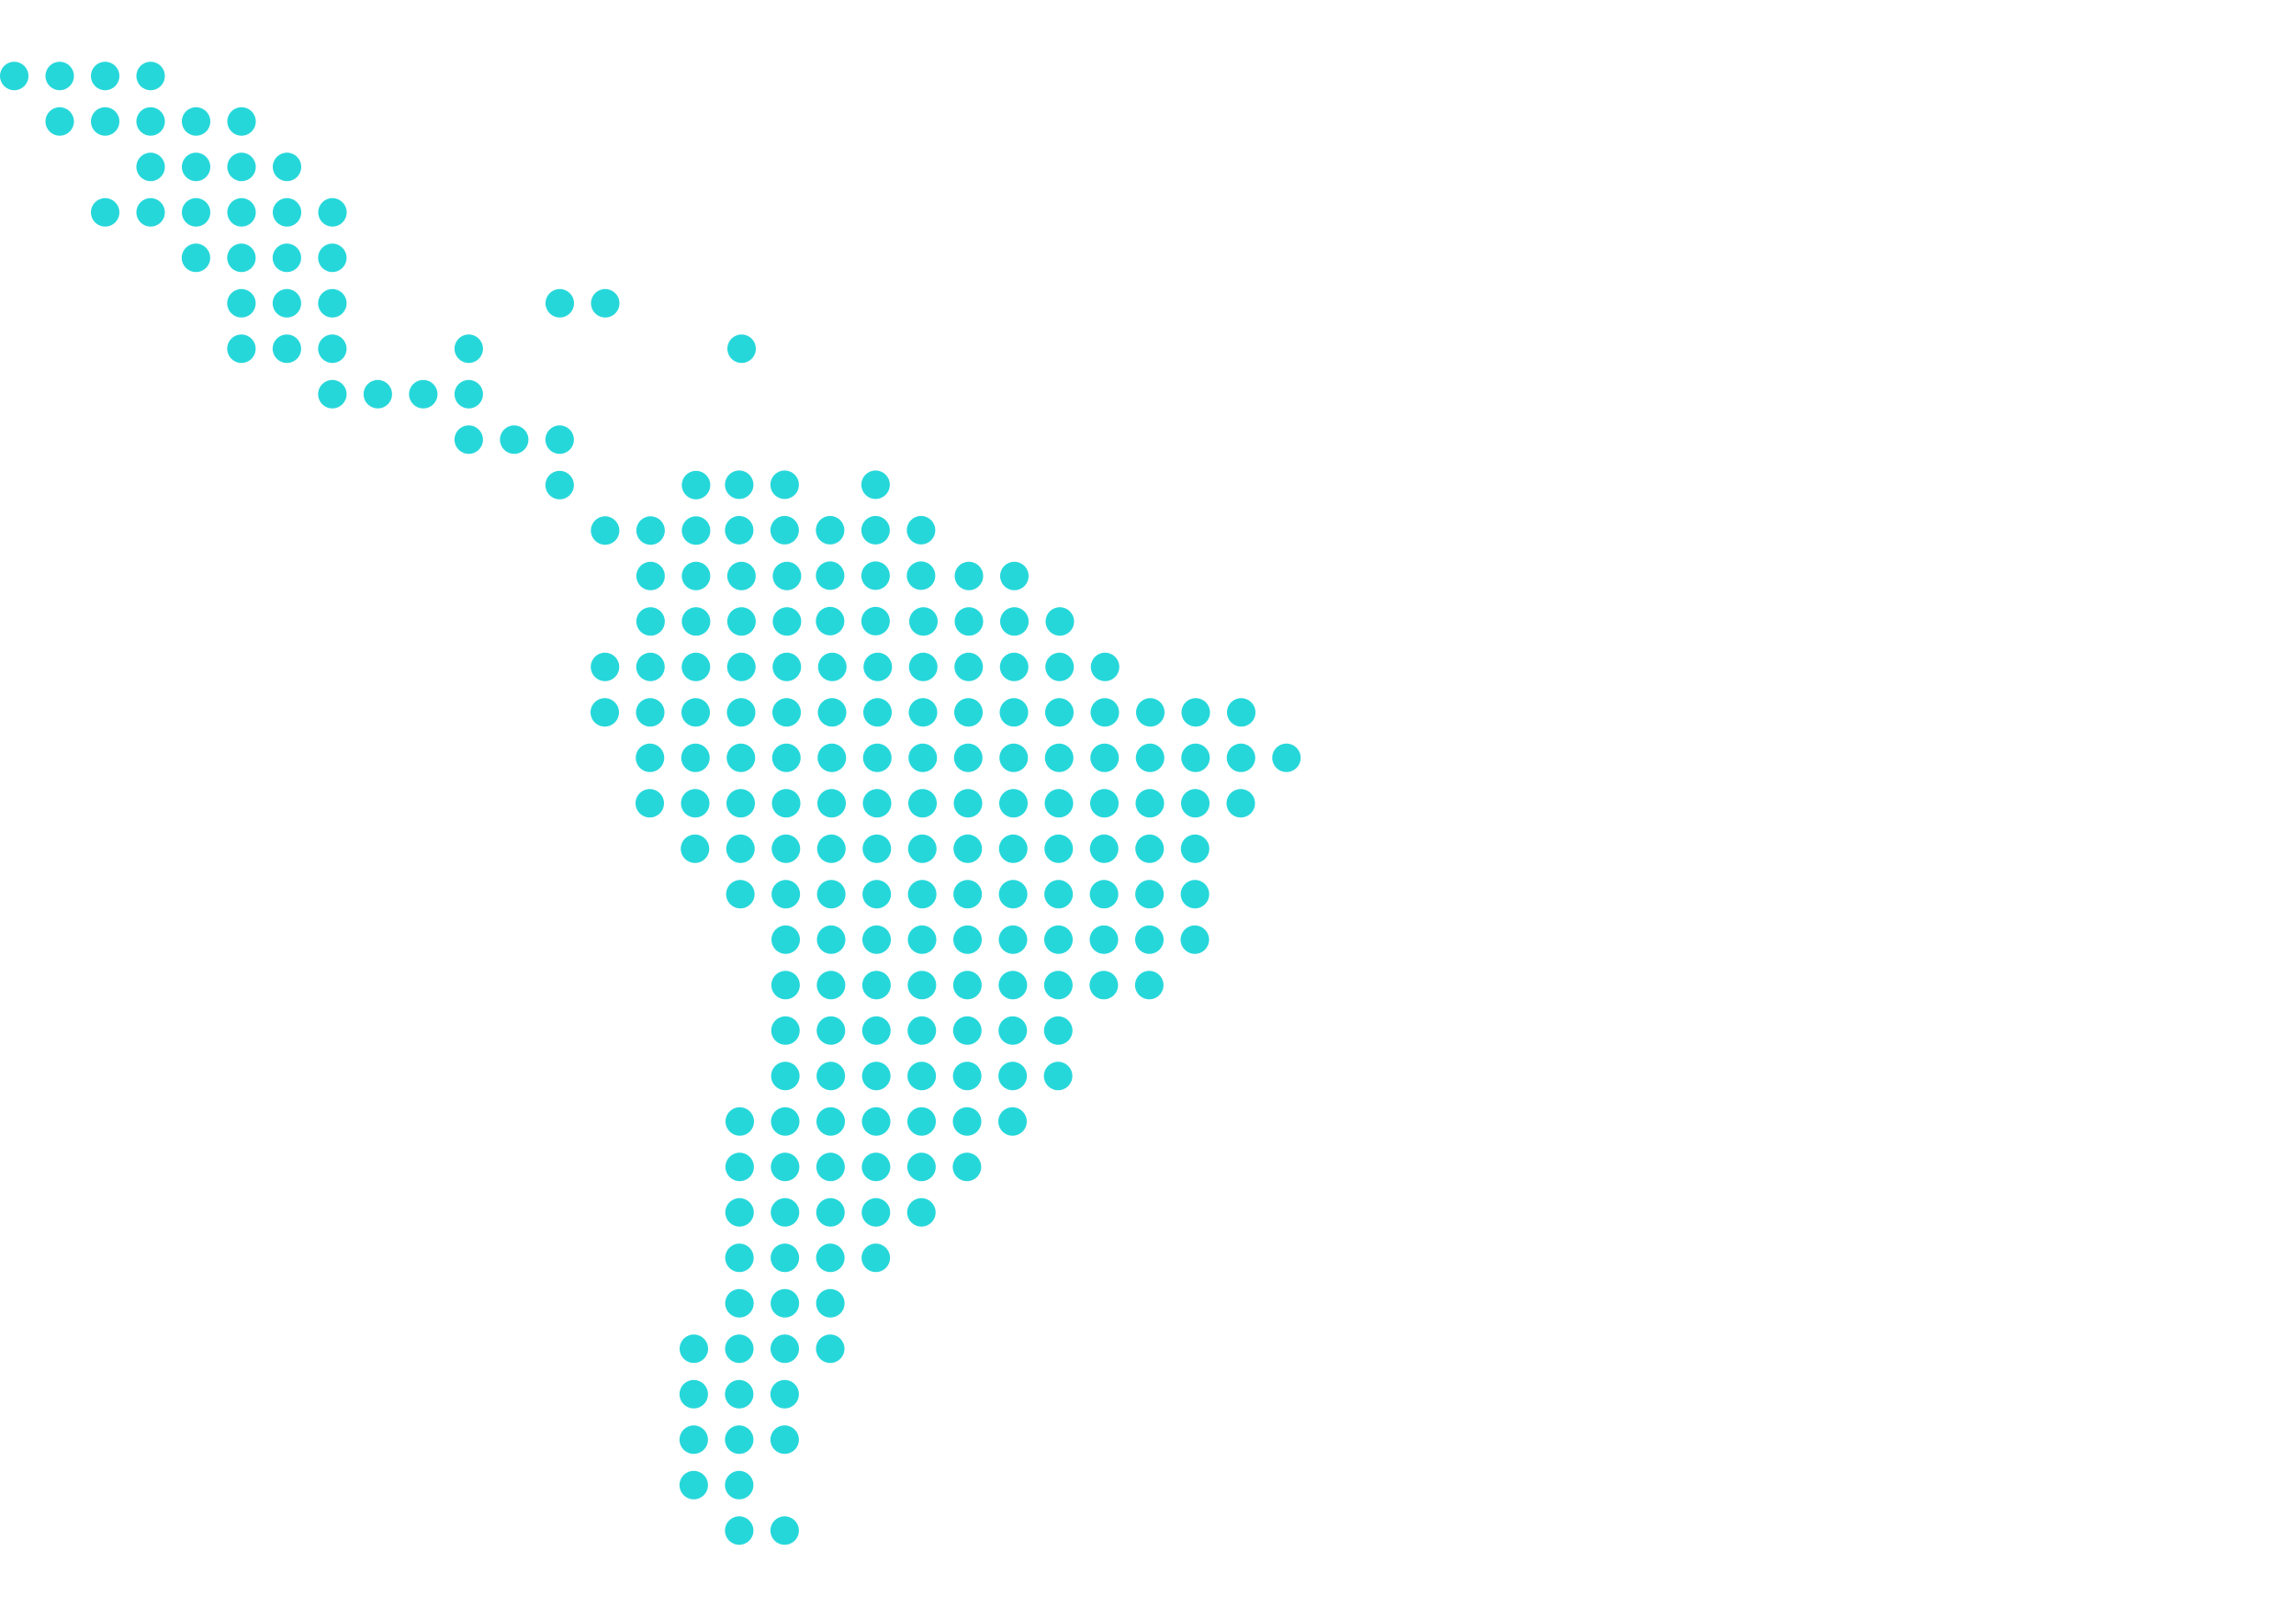 <?xml version="1.0" encoding="UTF-8"?> <svg xmlns="http://www.w3.org/2000/svg" width="200" height="140" viewBox="0 0 200 140" fill="none"><g clip-path="url(#clip0_3499_9650)"><path d="M1.24 5.38C1.92 5.38 2.48 5.93 2.48 6.62C2.48 7.31 1.93 7.86 1.24 7.86C0.55 7.86 0 7.31 0 6.62C0 5.93 0.55 5.38 1.24 5.38ZM5.2 5.38C5.88 5.38 6.44 5.93 6.44 6.62C6.44 7.31 5.89 7.86 5.2 7.86C4.51 7.86 3.96 7.31 3.96 6.62C3.96 5.93 4.51 5.38 5.2 5.38ZM9.16 5.38C9.84 5.38 10.4 5.93 10.4 6.62C10.4 7.31 9.85 7.86 9.16 7.86C8.47 7.86 7.92 7.31 7.92 6.62C7.92 5.93 8.47 5.38 9.16 5.38ZM13.12 5.38C13.8 5.38 14.36 5.93 14.36 6.62C14.36 7.31 13.81 7.86 13.12 7.86C12.43 7.86 11.88 7.31 11.88 6.62C11.88 5.93 12.43 5.38 13.12 5.38ZM5.2 9.34C5.88 9.34 6.44 9.89 6.44 10.58C6.44 11.27 5.89 11.82 5.2 11.82C4.51 11.82 3.96 11.27 3.96 10.58C3.96 9.89 4.51 9.34 5.2 9.34ZM9.16 9.34C9.84 9.34 10.4 9.89 10.4 10.58C10.4 11.27 9.85 11.82 9.16 11.82C8.47 11.82 7.92 11.27 7.92 10.58C7.92 9.89 8.47 9.34 9.16 9.34ZM13.12 9.34C13.8 9.34 14.36 9.89 14.36 10.58C14.36 11.27 13.81 11.82 13.12 11.82C12.43 11.82 11.88 11.27 11.88 10.58C11.88 9.89 12.43 9.34 13.12 9.34ZM17.08 9.34C17.76 9.34 18.32 9.89 18.32 10.58C18.32 11.27 17.77 11.82 17.08 11.82C16.39 11.82 15.84 11.27 15.84 10.58C15.84 9.89 16.39 9.34 17.08 9.34ZM21.04 9.34C21.72 9.34 22.28 9.89 22.28 10.58C22.28 11.27 21.73 11.82 21.04 11.82C20.35 11.82 19.8 11.27 19.8 10.58C19.8 9.89 20.35 9.34 21.04 9.34ZM13.12 13.3C13.8 13.3 14.36 13.85 14.36 14.54C14.36 15.23 13.81 15.78 13.12 15.78C12.43 15.78 11.88 15.23 11.88 14.54C11.88 13.85 12.43 13.3 13.12 13.3ZM17.08 13.3C17.76 13.3 18.32 13.85 18.32 14.54C18.32 15.23 17.77 15.78 17.08 15.78C16.39 15.78 15.84 15.23 15.84 14.54C15.84 13.85 16.39 13.3 17.08 13.3ZM21.04 13.3C21.72 13.3 22.28 13.85 22.28 14.54C22.28 15.23 21.73 15.78 21.04 15.78C20.35 15.78 19.8 15.23 19.8 14.54C19.8 13.85 20.35 13.3 21.04 13.3ZM25 13.3C25.68 13.3 26.24 13.85 26.24 14.54C26.24 15.23 25.69 15.78 25 15.78C24.31 15.78 23.76 15.23 23.76 14.54C23.76 13.85 24.31 13.3 25 13.3ZM9.16 17.26C9.84 17.26 10.4 17.81 10.4 18.5C10.4 19.19 9.85 19.74 9.16 19.74C8.47 19.74 7.92 19.19 7.92 18.5C7.92 17.81 8.47 17.26 9.16 17.26ZM13.12 17.26C13.8 17.26 14.36 17.81 14.36 18.5C14.36 19.19 13.81 19.74 13.12 19.74C12.43 19.74 11.88 19.19 11.88 18.5C11.88 17.81 12.43 17.26 13.12 17.26ZM17.08 17.26C17.76 17.26 18.32 17.81 18.32 18.5C18.32 19.19 17.77 19.74 17.08 19.74C16.39 19.74 15.84 19.19 15.84 18.5C15.84 17.81 16.39 17.26 17.08 17.26ZM21.04 17.26C21.72 17.26 22.28 17.81 22.28 18.5C22.28 19.19 21.73 19.74 21.04 19.74C20.35 19.74 19.8 19.19 19.8 18.5C19.8 17.81 20.35 17.26 21.04 17.26ZM25 17.26C25.68 17.26 26.24 17.81 26.24 18.5C26.24 19.19 25.69 19.74 25 19.74C24.31 19.74 23.76 19.19 23.76 18.5C23.76 17.81 24.31 17.26 25 17.26ZM28.96 17.26C29.64 17.26 30.2 17.81 30.2 18.5C30.2 19.19 29.65 19.74 28.96 19.74C28.27 19.74 27.72 19.19 27.72 18.5C27.72 17.81 28.27 17.26 28.96 17.26ZM17.07 21.22C17.75 21.22 18.31 21.77 18.31 22.46C18.31 23.15 17.76 23.7 17.07 23.7C16.38 23.7 15.83 23.15 15.83 22.46C15.83 21.77 16.38 21.22 17.07 21.22ZM21.03 21.22C21.71 21.22 22.27 21.77 22.27 22.46C22.27 23.15 21.72 23.7 21.03 23.7C20.34 23.7 19.79 23.15 19.79 22.46C19.79 21.77 20.34 21.22 21.03 21.22ZM24.99 21.22C25.67 21.22 26.23 21.77 26.23 22.46C26.23 23.15 25.68 23.7 24.99 23.7C24.3 23.7 23.75 23.15 23.75 22.46C23.75 21.77 24.3 21.22 24.99 21.22ZM28.95 21.22C29.63 21.22 30.19 21.77 30.19 22.46C30.19 23.15 29.64 23.7 28.95 23.7C28.26 23.7 27.71 23.15 27.71 22.46C27.71 21.77 28.26 21.22 28.95 21.22ZM21.03 25.18C21.71 25.18 22.27 25.73 22.27 26.42C22.27 27.11 21.72 27.66 21.03 27.66C20.34 27.66 19.79 27.11 19.79 26.42C19.79 25.73 20.34 25.18 21.03 25.18ZM24.99 25.18C25.67 25.18 26.23 25.73 26.23 26.42C26.23 27.11 25.68 27.66 24.99 27.66C24.3 27.66 23.75 27.11 23.75 26.42C23.75 25.73 24.3 25.18 24.99 25.18ZM28.95 25.18C29.63 25.18 30.19 25.73 30.19 26.42C30.19 27.11 29.64 27.66 28.95 27.66C28.26 27.66 27.71 27.11 27.71 26.42C27.71 25.73 28.26 25.18 28.95 25.18ZM48.76 25.18C49.44 25.18 50 25.73 50 26.42C50 27.11 49.45 27.66 48.76 27.66C48.07 27.66 47.52 27.11 47.52 26.42C47.52 25.73 48.07 25.18 48.76 25.18ZM52.72 25.18C53.4 25.18 53.96 25.73 53.96 26.42C53.96 27.11 53.41 27.66 52.72 27.66C52.03 27.66 51.48 27.11 51.48 26.42C51.48 25.73 52.03 25.18 52.72 25.18ZM21.03 29.14C21.71 29.14 22.27 29.69 22.27 30.38C22.27 31.07 21.72 31.62 21.03 31.62C20.34 31.62 19.79 31.07 19.79 30.38C19.79 29.69 20.34 29.14 21.03 29.14ZM24.99 29.14C25.67 29.14 26.23 29.69 26.23 30.38C26.23 31.07 25.68 31.62 24.99 31.62C24.3 31.62 23.75 31.07 23.75 30.38C23.75 29.69 24.3 29.14 24.99 29.14ZM28.95 29.14C29.63 29.14 30.19 29.69 30.19 30.38C30.19 31.07 29.64 31.62 28.95 31.62C28.26 31.62 27.71 31.07 27.71 30.38C27.71 29.69 28.26 29.14 28.95 29.14ZM40.83 29.14C41.51 29.14 42.07 29.69 42.07 30.38C42.07 31.07 41.52 31.62 40.83 31.62C40.14 31.62 39.59 31.07 39.59 30.38C39.59 29.69 40.14 29.14 40.83 29.14ZM64.6 29.14C65.28 29.14 65.84 29.69 65.84 30.38C65.84 31.07 65.29 31.62 64.6 31.62C63.91 31.62 63.36 31.07 63.36 30.38C63.36 29.69 63.91 29.14 64.6 29.14ZM28.95 33.1C29.63 33.1 30.19 33.65 30.19 34.34C30.19 35.03 29.64 35.58 28.95 35.58C28.26 35.58 27.71 35.03 27.71 34.34C27.71 33.65 28.26 33.1 28.95 33.1ZM32.91 33.1C33.59 33.1 34.15 33.65 34.15 34.34C34.15 35.03 33.6 35.58 32.91 35.58C32.22 35.58 31.67 35.03 31.67 34.34C31.67 33.65 32.22 33.1 32.91 33.1ZM36.87 33.1C37.55 33.1 38.11 33.65 38.11 34.34C38.11 35.03 37.56 35.58 36.87 35.58C36.18 35.58 35.63 35.03 35.63 34.34C35.63 33.65 36.18 33.1 36.87 33.1ZM40.83 33.1C41.51 33.1 42.07 33.65 42.07 34.34C42.07 35.03 41.52 35.58 40.83 35.58C40.14 35.58 39.59 35.03 39.59 34.34C39.59 33.65 40.14 33.1 40.83 33.1ZM40.83 37.06C41.51 37.06 42.07 37.61 42.07 38.3C42.07 38.99 41.52 39.54 40.83 39.54C40.14 39.54 39.59 38.99 39.59 38.3C39.59 37.61 40.14 37.06 40.83 37.06ZM44.79 37.06C45.47 37.06 46.03 37.61 46.03 38.3C46.03 38.99 45.48 39.54 44.79 39.54C44.1 39.54 43.55 38.99 43.55 38.3C43.55 37.61 44.1 37.06 44.79 37.06ZM48.75 37.06C49.43 37.06 49.99 37.61 49.99 38.3C49.99 38.99 49.44 39.54 48.75 39.54C48.06 39.54 47.51 38.99 47.51 38.3C47.51 37.61 48.06 37.06 48.75 37.06ZM48.75 41.02C49.43 41.02 49.99 41.57 49.99 42.26C49.99 42.95 49.44 43.5 48.75 43.5C48.06 43.5 47.51 42.95 47.51 42.26C47.51 41.57 48.06 41.02 48.75 41.02ZM60.63 41.02C61.31 41.02 61.87 41.57 61.87 42.26C61.87 42.95 61.32 43.5 60.63 43.5C59.94 43.5 59.39 42.95 59.39 42.26C59.39 41.57 59.94 41.02 60.63 41.02ZM52.71 44.98C53.39 44.98 53.95 45.53 53.95 46.22C53.95 46.91 53.4 47.46 52.71 47.46C52.02 47.46 51.47 46.91 51.47 46.22C51.47 45.53 52.02 44.98 52.71 44.98ZM56.67 44.98C57.35 44.98 57.91 45.53 57.91 46.22C57.91 46.91 57.36 47.46 56.67 47.46C55.98 47.46 55.43 46.91 55.43 46.22C55.43 45.53 55.98 44.98 56.67 44.98ZM60.63 44.98C61.31 44.98 61.87 45.53 61.87 46.22C61.87 46.91 61.32 47.46 60.63 47.46C59.94 47.46 59.39 46.91 59.39 46.22C59.39 45.53 59.94 44.98 60.63 44.98ZM56.67 48.94C57.35 48.94 57.91 49.49 57.91 50.18C57.91 50.87 57.36 51.42 56.67 51.42C55.98 51.42 55.43 50.87 55.43 50.18C55.43 49.49 55.98 48.94 56.67 48.94ZM60.63 48.94C61.31 48.94 61.87 49.49 61.87 50.18C61.87 50.87 61.32 51.42 60.63 51.42C59.94 51.42 59.39 50.87 59.39 50.18C59.39 49.49 59.94 48.94 60.63 48.94ZM64.59 48.94C65.27 48.94 65.83 49.49 65.83 50.18C65.83 50.87 65.28 51.42 64.59 51.42C63.9 51.42 63.35 50.87 63.35 50.18C63.35 49.49 63.9 48.94 64.59 48.94ZM68.55 48.94C69.23 48.94 69.79 49.49 69.79 50.18C69.79 50.87 69.24 51.42 68.55 51.42C67.86 51.42 67.31 50.87 67.31 50.18C67.31 49.49 67.86 48.94 68.55 48.94ZM84.4 48.94C85.08 48.94 85.64 49.49 85.64 50.18C85.64 50.87 85.09 51.42 84.4 51.42C83.71 51.42 83.16 50.87 83.16 50.18C83.16 49.49 83.71 48.94 84.4 48.94ZM88.36 48.94C89.04 48.94 89.6 49.49 89.6 50.18C89.6 50.87 89.05 51.42 88.36 51.42C87.67 51.42 87.12 50.87 87.12 50.18C87.12 49.49 87.67 48.94 88.36 48.94ZM56.67 52.9C57.35 52.9 57.91 53.45 57.91 54.14C57.91 54.83 57.36 55.38 56.67 55.38C55.98 55.38 55.43 54.83 55.43 54.14C55.43 53.45 55.98 52.9 56.67 52.9ZM60.63 52.9C61.31 52.9 61.87 53.45 61.87 54.14C61.87 54.83 61.32 55.38 60.63 55.38C59.94 55.38 59.39 54.83 59.39 54.14C59.39 53.45 59.94 52.9 60.63 52.9ZM64.59 52.9C65.27 52.9 65.83 53.45 65.83 54.14C65.83 54.83 65.28 55.38 64.59 55.38C63.9 55.38 63.35 54.83 63.35 54.14C63.35 53.45 63.9 52.9 64.59 52.9ZM68.55 52.9C69.23 52.9 69.79 53.45 69.79 54.14C69.79 54.83 69.24 55.38 68.55 55.38C67.86 55.38 67.31 54.83 67.31 54.14C67.31 53.45 67.86 52.9 68.55 52.9ZM80.44 52.9C81.12 52.9 81.68 53.45 81.68 54.14C81.68 54.83 81.13 55.38 80.44 55.38C79.75 55.38 79.2 54.83 79.2 54.14C79.2 53.45 79.75 52.9 80.44 52.9ZM84.4 52.9C85.08 52.9 85.64 53.45 85.64 54.14C85.64 54.83 85.09 55.38 84.4 55.38C83.71 55.38 83.16 54.83 83.16 54.14C83.16 53.45 83.71 52.9 84.4 52.9ZM88.36 52.9C89.04 52.9 89.6 53.45 89.6 54.14C89.6 54.83 89.05 55.38 88.36 55.38C87.67 55.38 87.12 54.83 87.12 54.14C87.12 53.45 87.67 52.9 88.36 52.9ZM92.32 52.9C93 52.9 93.56 53.45 93.56 54.14C93.56 54.83 93.01 55.38 92.32 55.38C91.63 55.38 91.08 54.83 91.08 54.14C91.08 53.45 91.63 52.9 92.32 52.9ZM52.7 56.86C53.38 56.86 53.94 57.41 53.94 58.1C53.94 58.79 53.39 59.34 52.7 59.34C52.01 59.34 51.46 58.79 51.46 58.1C51.46 57.41 52.01 56.86 52.7 56.86ZM56.66 56.86C57.34 56.86 57.9 57.41 57.9 58.1C57.9 58.79 57.35 59.34 56.66 59.34C55.97 59.34 55.42 58.79 55.42 58.1C55.42 57.41 55.97 56.86 56.66 56.86ZM60.62 56.86C61.3 56.86 61.86 57.41 61.86 58.1C61.86 58.79 61.31 59.34 60.62 59.34C59.93 59.34 59.38 58.79 59.38 58.1C59.38 57.41 59.93 56.86 60.62 56.86ZM64.58 56.86C65.26 56.86 65.82 57.41 65.82 58.1C65.82 58.79 65.27 59.34 64.58 59.34C63.89 59.34 63.34 58.79 63.34 58.1C63.34 57.41 63.89 56.86 64.58 56.86ZM68.54 56.86C69.22 56.86 69.78 57.41 69.78 58.1C69.78 58.79 69.23 59.34 68.54 59.34C67.85 59.34 67.3 58.79 67.3 58.1C67.3 57.41 67.85 56.86 68.54 56.86ZM72.5 56.86C73.18 56.86 73.74 57.41 73.74 58.1C73.74 58.79 73.19 59.34 72.5 59.34C71.81 59.34 71.26 58.79 71.26 58.1C71.26 57.41 71.81 56.86 72.5 56.86ZM76.46 56.86C77.14 56.86 77.7 57.41 77.7 58.1C77.7 58.79 77.15 59.34 76.46 59.34C75.77 59.34 75.22 58.79 75.22 58.1C75.22 57.41 75.77 56.86 76.46 56.86ZM80.42 56.86C81.1 56.86 81.66 57.41 81.66 58.1C81.66 58.79 81.11 59.34 80.42 59.34C79.73 59.34 79.18 58.79 79.18 58.1C79.18 57.41 79.73 56.86 80.42 56.86ZM84.38 56.86C85.06 56.86 85.62 57.41 85.62 58.1C85.62 58.79 85.07 59.34 84.38 59.34C83.69 59.34 83.14 58.79 83.14 58.1C83.14 57.41 83.69 56.86 84.38 56.86ZM88.34 56.86C89.02 56.86 89.58 57.41 89.58 58.1C89.58 58.79 89.03 59.34 88.34 59.34C87.65 59.34 87.1 58.79 87.1 58.1C87.1 57.41 87.65 56.86 88.34 56.86ZM92.3 56.86C92.98 56.86 93.54 57.41 93.54 58.1C93.54 58.79 92.99 59.34 92.3 59.34C91.61 59.34 91.06 58.79 91.06 58.1C91.06 57.41 91.61 56.86 92.3 56.86ZM96.26 56.86C96.94 56.86 97.5 57.41 97.5 58.1C97.5 58.79 96.95 59.34 96.26 59.34C95.57 59.34 95.02 58.79 95.02 58.1C95.02 57.41 95.57 56.86 96.26 56.86ZM52.68 60.82C53.36 60.82 53.92 61.37 53.92 62.06C53.92 62.75 53.37 63.3 52.68 63.3C51.99 63.3 51.44 62.75 51.44 62.06C51.44 61.37 51.99 60.82 52.68 60.82ZM56.64 60.82C57.32 60.82 57.88 61.37 57.88 62.06C57.88 62.75 57.33 63.3 56.64 63.3C55.95 63.3 55.4 62.75 55.4 62.06C55.4 61.37 55.95 60.82 56.64 60.82ZM60.6 60.82C61.28 60.82 61.84 61.37 61.84 62.06C61.84 62.75 61.29 63.3 60.6 63.3C59.91 63.3 59.36 62.75 59.36 62.06C59.36 61.37 59.91 60.82 60.6 60.82ZM64.56 60.82C65.24 60.82 65.8 61.37 65.8 62.06C65.8 62.75 65.25 63.3 64.56 63.3C63.87 63.3 63.32 62.75 63.32 62.06C63.32 61.37 63.87 60.82 64.56 60.82ZM68.52 60.82C69.2 60.82 69.76 61.37 69.76 62.06C69.76 62.75 69.21 63.3 68.52 63.3C67.83 63.3 67.28 62.75 67.28 62.06C67.28 61.37 67.83 60.82 68.52 60.82ZM72.48 60.82C73.16 60.82 73.72 61.37 73.72 62.06C73.72 62.75 73.17 63.3 72.48 63.3C71.79 63.3 71.24 62.75 71.24 62.06C71.24 61.37 71.79 60.82 72.48 60.82ZM76.44 60.82C77.12 60.82 77.68 61.37 77.68 62.06C77.68 62.75 77.13 63.3 76.44 63.3C75.75 63.3 75.2 62.75 75.2 62.06C75.2 61.37 75.75 60.82 76.44 60.82ZM80.4 60.82C81.08 60.82 81.64 61.37 81.64 62.06C81.64 62.75 81.09 63.3 80.4 63.3C79.71 63.3 79.16 62.75 79.16 62.06C79.16 61.37 79.71 60.82 80.4 60.82ZM84.36 60.82C85.04 60.82 85.6 61.37 85.6 62.06C85.6 62.75 85.05 63.3 84.36 63.3C83.67 63.3 83.12 62.75 83.12 62.06C83.12 61.37 83.67 60.82 84.36 60.82ZM88.32 60.82C89 60.82 89.56 61.37 89.56 62.06C89.56 62.75 89.01 63.3 88.32 63.3C87.63 63.3 87.08 62.75 87.08 62.06C87.08 61.37 87.63 60.82 88.32 60.82ZM92.28 60.82C92.96 60.82 93.52 61.37 93.52 62.06C93.52 62.75 92.97 63.3 92.28 63.3C91.59 63.3 91.04 62.75 91.04 62.06C91.04 61.37 91.59 60.82 92.28 60.82ZM96.24 60.82C96.92 60.82 97.48 61.37 97.48 62.06C97.48 62.75 96.93 63.3 96.24 63.3C95.55 63.3 95 62.75 95 62.06C95 61.37 95.55 60.82 96.24 60.82ZM100.2 60.82C100.88 60.82 101.44 61.37 101.44 62.06C101.44 62.75 100.89 63.3 100.2 63.3C99.51 63.3 98.96 62.75 98.96 62.06C98.96 61.37 99.51 60.82 100.2 60.82ZM104.16 60.82C104.84 60.82 105.4 61.37 105.4 62.06C105.4 62.75 104.85 63.3 104.16 63.3C103.47 63.3 102.92 62.75 102.92 62.06C102.92 61.37 103.47 60.82 104.16 60.82ZM108.12 60.82C108.8 60.82 109.36 61.37 109.36 62.06C109.36 62.75 108.81 63.3 108.12 63.3C107.43 63.3 106.88 62.75 106.88 62.06C106.88 61.37 107.43 60.82 108.12 60.82ZM56.62 64.78C57.3 64.78 57.86 65.33 57.86 66.02C57.86 66.71 57.31 67.26 56.62 67.26C55.93 67.26 55.38 66.71 55.38 66.02C55.38 65.33 55.93 64.78 56.62 64.78ZM60.58 64.78C61.26 64.78 61.82 65.33 61.82 66.02C61.82 66.71 61.27 67.26 60.58 67.26C59.89 67.26 59.34 66.71 59.34 66.02C59.34 65.33 59.89 64.78 60.58 64.78ZM64.54 64.78C65.22 64.78 65.78 65.33 65.78 66.02C65.78 66.71 65.23 67.26 64.54 67.26C63.85 67.26 63.3 66.71 63.3 66.02C63.3 65.33 63.85 64.78 64.54 64.78ZM68.5 64.78C69.18 64.78 69.74 65.33 69.74 66.02C69.74 66.71 69.19 67.26 68.5 67.26C67.81 67.26 67.26 66.71 67.26 66.02C67.26 65.33 67.81 64.78 68.5 64.78ZM72.46 64.78C73.14 64.78 73.7 65.33 73.7 66.02C73.7 66.71 73.15 67.26 72.46 67.26C71.77 67.26 71.22 66.71 71.22 66.02C71.22 65.33 71.77 64.78 72.46 64.78ZM76.42 64.78C77.1 64.78 77.66 65.33 77.66 66.02C77.66 66.71 77.11 67.26 76.42 67.26C75.73 67.26 75.18 66.71 75.18 66.02C75.18 65.33 75.73 64.78 76.42 64.78ZM80.38 64.78C81.06 64.78 81.62 65.33 81.62 66.02C81.62 66.71 81.07 67.26 80.38 67.26C79.69 67.26 79.14 66.71 79.14 66.02C79.14 65.33 79.69 64.78 80.38 64.78ZM84.34 64.78C85.02 64.78 85.58 65.33 85.58 66.02C85.58 66.71 85.03 67.26 84.34 67.26C83.65 67.26 83.1 66.71 83.1 66.02C83.1 65.33 83.65 64.78 84.34 64.78ZM88.3 64.78C88.98 64.78 89.54 65.33 89.54 66.02C89.54 66.71 88.99 67.26 88.3 67.26C87.61 67.26 87.06 66.71 87.06 66.02C87.06 65.33 87.61 64.78 88.3 64.78ZM92.26 64.78C92.94 64.78 93.5 65.33 93.5 66.02C93.5 66.71 92.95 67.26 92.26 67.26C91.57 67.26 91.02 66.71 91.02 66.02C91.02 65.33 91.57 64.78 92.26 64.78ZM96.22 64.78C96.9 64.78 97.46 65.33 97.46 66.02C97.46 66.71 96.91 67.26 96.22 67.26C95.53 67.26 94.98 66.71 94.98 66.02C94.98 65.33 95.53 64.78 96.22 64.78ZM100.18 64.78C100.86 64.78 101.42 65.33 101.42 66.02C101.42 66.71 100.87 67.26 100.18 67.26C99.49 67.26 98.94 66.71 98.94 66.02C98.94 65.33 99.49 64.78 100.18 64.78ZM104.14 64.78C104.82 64.78 105.38 65.33 105.38 66.02C105.38 66.71 104.83 67.26 104.14 67.26C103.45 67.26 102.9 66.71 102.9 66.02C102.9 65.33 103.45 64.78 104.14 64.78ZM108.1 64.78C108.78 64.78 109.34 65.33 109.34 66.02C109.34 66.71 108.79 67.26 108.1 67.26C107.41 67.26 106.86 66.71 106.86 66.02C106.86 65.33 107.41 64.78 108.1 64.78ZM112.06 64.78C112.74 64.78 113.3 65.33 113.3 66.02C113.3 66.71 112.75 67.26 112.06 67.26C111.37 67.26 110.82 66.71 110.82 66.02C110.82 65.33 111.37 64.78 112.06 64.78ZM56.6 68.74C57.28 68.74 57.84 69.29 57.84 69.98C57.84 70.67 57.29 71.22 56.6 71.22C55.91 71.22 55.36 70.67 55.36 69.98C55.36 69.29 55.91 68.74 56.6 68.74ZM60.56 68.74C61.24 68.74 61.8 69.29 61.8 69.98C61.8 70.67 61.25 71.22 60.56 71.22C59.87 71.22 59.32 70.67 59.32 69.98C59.32 69.29 59.87 68.74 60.56 68.74ZM64.52 68.74C65.2 68.74 65.76 69.29 65.76 69.98C65.76 70.67 65.21 71.22 64.52 71.22C63.83 71.22 63.28 70.67 63.28 69.98C63.28 69.29 63.83 68.74 64.52 68.74ZM68.48 68.74C69.16 68.74 69.72 69.29 69.72 69.98C69.72 70.67 69.17 71.22 68.48 71.22C67.79 71.22 67.24 70.67 67.24 69.98C67.24 69.29 67.79 68.74 68.48 68.74ZM72.44 68.74C73.12 68.74 73.68 69.29 73.68 69.98C73.68 70.67 73.13 71.22 72.44 71.22C71.75 71.22 71.2 70.67 71.2 69.98C71.2 69.29 71.75 68.74 72.44 68.74ZM76.4 68.74C77.08 68.74 77.64 69.29 77.64 69.98C77.64 70.67 77.09 71.22 76.4 71.22C75.71 71.22 75.16 70.67 75.16 69.98C75.16 69.29 75.71 68.74 76.4 68.74ZM80.36 68.74C81.04 68.74 81.6 69.29 81.6 69.98C81.6 70.67 81.05 71.22 80.36 71.22C79.67 71.22 79.12 70.67 79.12 69.98C79.12 69.29 79.67 68.74 80.36 68.74ZM84.32 68.74C85 68.74 85.56 69.29 85.56 69.98C85.56 70.67 85.01 71.22 84.32 71.22C83.63 71.22 83.08 70.67 83.08 69.98C83.08 69.29 83.63 68.74 84.32 68.74ZM88.28 68.74C88.96 68.74 89.52 69.29 89.52 69.98C89.52 70.67 88.97 71.22 88.28 71.22C87.59 71.22 87.04 70.67 87.04 69.98C87.04 69.29 87.59 68.74 88.28 68.74ZM92.24 68.74C92.92 68.74 93.48 69.29 93.48 69.98C93.48 70.67 92.93 71.22 92.24 71.22C91.55 71.22 91 70.67 91 69.98C91 69.29 91.55 68.74 92.24 68.74ZM96.2 68.74C96.88 68.74 97.44 69.29 97.44 69.98C97.44 70.67 96.89 71.22 96.2 71.22C95.51 71.22 94.96 70.67 94.96 69.98C94.96 69.29 95.51 68.74 96.2 68.74ZM100.16 68.74C100.84 68.74 101.4 69.29 101.4 69.98C101.4 70.67 100.85 71.22 100.16 71.22C99.47 71.22 98.92 70.67 98.92 69.98C98.92 69.29 99.47 68.74 100.16 68.74ZM104.12 68.74C104.8 68.74 105.36 69.29 105.36 69.98C105.36 70.67 104.81 71.22 104.12 71.22C103.43 71.22 102.88 70.67 102.88 69.98C102.88 69.29 103.43 68.74 104.12 68.74ZM108.08 68.74C108.76 68.74 109.32 69.29 109.32 69.98C109.32 70.67 108.77 71.22 108.08 71.22C107.39 71.22 106.84 70.67 106.84 69.98C106.84 69.29 107.39 68.74 108.08 68.74ZM60.54 72.7C61.22 72.7 61.78 73.25 61.78 73.94C61.78 74.63 61.23 75.18 60.54 75.18C59.85 75.18 59.3 74.63 59.3 73.94C59.3 73.25 59.85 72.7 60.54 72.7ZM64.5 72.7C65.18 72.7 65.74 73.25 65.74 73.94C65.74 74.63 65.19 75.18 64.5 75.18C63.81 75.18 63.26 74.63 63.26 73.94C63.26 73.25 63.81 72.7 64.5 72.7ZM68.46 72.7C69.14 72.7 69.7 73.25 69.7 73.94C69.7 74.63 69.15 75.18 68.46 75.18C67.77 75.18 67.22 74.63 67.22 73.94C67.22 73.25 67.77 72.7 68.46 72.7ZM72.42 72.7C73.1 72.7 73.66 73.25 73.66 73.94C73.66 74.63 73.11 75.18 72.42 75.18C71.73 75.18 71.18 74.63 71.18 73.94C71.18 73.25 71.73 72.7 72.42 72.7ZM76.38 72.7C77.06 72.7 77.62 73.25 77.62 73.94C77.62 74.63 77.07 75.18 76.38 75.18C75.69 75.18 75.14 74.63 75.14 73.94C75.14 73.25 75.69 72.7 76.38 72.7ZM80.34 72.7C81.02 72.7 81.58 73.25 81.58 73.94C81.58 74.63 81.03 75.18 80.34 75.18C79.65 75.18 79.1 74.63 79.1 73.94C79.1 73.25 79.65 72.7 80.34 72.7ZM84.3 72.7C84.98 72.7 85.54 73.25 85.54 73.94C85.54 74.63 84.99 75.18 84.3 75.18C83.61 75.18 83.06 74.63 83.06 73.94C83.06 73.25 83.61 72.7 84.3 72.7ZM88.26 72.7C88.94 72.7 89.5 73.25 89.5 73.94C89.5 74.63 88.95 75.18 88.26 75.18C87.57 75.18 87.02 74.63 87.02 73.94C87.02 73.25 87.57 72.7 88.26 72.7ZM92.22 72.7C92.9 72.7 93.46 73.25 93.46 73.94C93.46 74.63 92.91 75.18 92.22 75.18C91.53 75.18 90.98 74.63 90.98 73.94C90.98 73.25 91.53 72.7 92.22 72.7ZM96.18 72.7C96.86 72.7 97.42 73.25 97.42 73.94C97.42 74.63 96.87 75.18 96.18 75.18C95.49 75.18 94.94 74.63 94.94 73.94C94.94 73.25 95.49 72.7 96.18 72.7ZM100.14 72.7C100.82 72.7 101.38 73.25 101.38 73.94C101.38 74.63 100.83 75.18 100.14 75.18C99.45 75.18 98.9 74.63 98.9 73.94C98.9 73.25 99.45 72.7 100.14 72.7ZM104.1 72.7C104.78 72.7 105.34 73.25 105.34 73.94C105.34 74.63 104.79 75.18 104.1 75.18C103.41 75.18 102.86 74.63 102.86 73.94C102.86 73.25 103.41 72.7 104.1 72.7ZM64.49 76.66C65.17 76.66 65.73 77.21 65.73 77.9C65.73 78.59 65.18 79.14 64.49 79.14C63.8 79.14 63.25 78.59 63.25 77.9C63.25 77.21 63.8 76.66 64.49 76.66ZM68.45 76.66C69.13 76.66 69.69 77.21 69.69 77.9C69.69 78.59 69.14 79.14 68.45 79.14C67.76 79.14 67.21 78.59 67.21 77.9C67.21 77.21 67.76 76.66 68.45 76.66ZM72.41 76.66C73.09 76.66 73.65 77.21 73.65 77.9C73.65 78.59 73.1 79.14 72.41 79.14C71.72 79.14 71.17 78.59 71.17 77.9C71.17 77.21 71.72 76.66 72.41 76.66ZM76.37 76.66C77.05 76.66 77.61 77.21 77.61 77.9C77.61 78.59 77.06 79.14 76.37 79.14C75.68 79.14 75.13 78.59 75.13 77.9C75.13 77.21 75.68 76.66 76.37 76.66ZM80.33 76.66C81.01 76.66 81.57 77.21 81.57 77.9C81.57 78.59 81.02 79.14 80.33 79.14C79.64 79.14 79.09 78.59 79.09 77.9C79.09 77.21 79.64 76.66 80.33 76.66ZM84.29 76.66C84.97 76.66 85.53 77.21 85.53 77.9C85.53 78.59 84.98 79.14 84.29 79.14C83.6 79.14 83.05 78.59 83.05 77.9C83.05 77.21 83.6 76.66 84.29 76.66ZM88.25 76.66C88.93 76.66 89.49 77.21 89.49 77.9C89.49 78.59 88.94 79.14 88.25 79.14C87.56 79.14 87.01 78.59 87.01 77.9C87.01 77.21 87.56 76.66 88.25 76.66ZM92.21 76.66C92.89 76.66 93.45 77.21 93.45 77.9C93.45 78.59 92.9 79.14 92.21 79.14C91.52 79.14 90.97 78.59 90.97 77.9C90.97 77.21 91.52 76.66 92.21 76.66ZM96.17 76.66C96.85 76.66 97.41 77.21 97.41 77.9C97.41 78.59 96.86 79.14 96.17 79.14C95.48 79.14 94.93 78.59 94.93 77.9C94.93 77.21 95.48 76.66 96.17 76.66ZM100.13 76.66C100.81 76.66 101.37 77.21 101.37 77.9C101.37 78.59 100.82 79.14 100.13 79.14C99.44 79.14 98.89 78.59 98.89 77.9C98.89 77.21 99.44 76.66 100.13 76.66ZM104.09 76.66C104.77 76.66 105.33 77.21 105.33 77.9C105.33 78.59 104.78 79.14 104.09 79.14C103.4 79.14 102.85 78.59 102.85 77.9C102.85 77.21 103.4 76.66 104.09 76.66ZM68.44 80.62C69.12 80.62 69.68 81.17 69.68 81.86C69.68 82.55 69.13 83.1 68.44 83.1C67.75 83.1 67.2 82.55 67.2 81.86C67.2 81.17 67.75 80.62 68.44 80.62ZM72.4 80.62C73.08 80.62 73.64 81.17 73.64 81.86C73.64 82.55 73.09 83.1 72.4 83.1C71.71 83.1 71.16 82.55 71.16 81.86C71.16 81.17 71.71 80.62 72.4 80.62ZM76.36 80.62C77.04 80.62 77.6 81.17 77.6 81.86C77.6 82.55 77.05 83.1 76.36 83.1C75.67 83.1 75.12 82.55 75.12 81.86C75.12 81.17 75.67 80.62 76.36 80.62ZM80.32 80.62C81 80.62 81.56 81.17 81.56 81.86C81.56 82.55 81.01 83.1 80.32 83.1C79.63 83.1 79.08 82.55 79.08 81.86C79.08 81.17 79.63 80.62 80.32 80.62ZM84.28 80.62C84.96 80.62 85.52 81.17 85.52 81.86C85.52 82.55 84.97 83.1 84.28 83.1C83.59 83.1 83.04 82.55 83.04 81.86C83.04 81.17 83.59 80.62 84.28 80.62ZM88.24 80.62C88.92 80.62 89.48 81.17 89.48 81.86C89.48 82.55 88.93 83.1 88.24 83.1C87.55 83.1 87 82.55 87 81.86C87 81.17 87.55 80.62 88.24 80.62ZM92.2 80.62C92.88 80.62 93.44 81.17 93.44 81.86C93.44 82.55 92.89 83.1 92.2 83.1C91.51 83.1 90.96 82.55 90.96 81.86C90.96 81.17 91.51 80.62 92.2 80.62ZM96.16 80.62C96.84 80.62 97.4 81.17 97.4 81.86C97.4 82.55 96.85 83.1 96.16 83.1C95.47 83.1 94.92 82.55 94.92 81.86C94.92 81.17 95.47 80.62 96.16 80.62ZM100.12 80.62C100.8 80.62 101.36 81.17 101.36 81.86C101.36 82.55 100.81 83.1 100.12 83.1C99.43 83.1 98.88 82.55 98.88 81.86C98.88 81.17 99.43 80.62 100.12 80.62ZM104.08 80.62C104.76 80.62 105.32 81.17 105.32 81.86C105.32 82.55 104.77 83.1 104.08 83.1C103.39 83.1 102.84 82.55 102.84 81.86C102.84 81.17 103.39 80.62 104.08 80.62ZM68.43 84.58C69.11 84.58 69.67 85.13 69.67 85.82C69.67 86.51 69.12 87.06 68.43 87.06C67.74 87.06 67.19 86.51 67.19 85.82C67.19 85.13 67.74 84.58 68.43 84.58ZM72.39 84.58C73.07 84.58 73.63 85.13 73.63 85.82C73.63 86.51 73.08 87.06 72.39 87.06C71.7 87.06 71.15 86.51 71.15 85.82C71.15 85.13 71.7 84.58 72.39 84.58ZM76.35 84.58C77.03 84.58 77.59 85.13 77.59 85.82C77.59 86.51 77.04 87.06 76.35 87.06C75.66 87.06 75.11 86.51 75.11 85.82C75.11 85.13 75.66 84.58 76.35 84.58ZM80.31 84.58C80.99 84.58 81.55 85.13 81.55 85.82C81.55 86.51 81 87.06 80.31 87.06C79.62 87.06 79.07 86.51 79.07 85.82C79.07 85.13 79.62 84.58 80.31 84.58ZM84.27 84.58C84.95 84.58 85.51 85.13 85.51 85.82C85.51 86.51 84.96 87.06 84.27 87.06C83.58 87.06 83.03 86.51 83.03 85.82C83.03 85.13 83.58 84.58 84.27 84.58ZM88.23 84.58C88.91 84.58 89.47 85.13 89.47 85.82C89.47 86.51 88.92 87.06 88.23 87.06C87.54 87.06 86.99 86.51 86.99 85.82C86.99 85.13 87.54 84.58 88.23 84.58ZM92.19 84.58C92.87 84.58 93.43 85.13 93.43 85.82C93.43 86.51 92.88 87.06 92.19 87.06C91.5 87.06 90.95 86.51 90.95 85.82C90.95 85.13 91.5 84.58 92.19 84.58ZM96.15 84.58C96.83 84.58 97.39 85.13 97.39 85.82C97.39 86.51 96.84 87.06 96.15 87.06C95.46 87.06 94.91 86.51 94.91 85.82C94.91 85.13 95.46 84.58 96.15 84.58ZM100.11 84.58C100.79 84.58 101.35 85.13 101.35 85.82C101.35 86.51 100.8 87.06 100.11 87.06C99.42 87.06 98.87 86.51 98.87 85.82C98.87 85.13 99.42 84.58 100.11 84.58ZM68.42 88.54C69.1 88.54 69.66 89.09 69.66 89.78C69.66 90.47 69.11 91.02 68.42 91.02C67.73 91.02 67.18 90.47 67.18 89.78C67.18 89.09 67.73 88.54 68.42 88.54ZM72.38 88.54C73.06 88.54 73.62 89.09 73.62 89.78C73.62 90.47 73.07 91.02 72.38 91.02C71.69 91.02 71.14 90.47 71.14 89.78C71.14 89.09 71.69 88.54 72.38 88.54ZM76.34 88.54C77.02 88.54 77.58 89.09 77.58 89.78C77.58 90.47 77.03 91.02 76.34 91.02C75.65 91.02 75.1 90.47 75.1 89.78C75.1 89.09 75.65 88.54 76.34 88.54ZM80.3 88.54C80.98 88.54 81.54 89.09 81.54 89.78C81.54 90.47 80.99 91.02 80.3 91.02C79.61 91.02 79.06 90.47 79.06 89.78C79.06 89.09 79.61 88.54 80.3 88.54ZM84.26 88.54C84.94 88.54 85.5 89.09 85.5 89.78C85.5 90.47 84.95 91.02 84.26 91.02C83.57 91.02 83.02 90.47 83.02 89.78C83.02 89.09 83.57 88.54 84.26 88.54ZM88.22 88.54C88.9 88.54 89.46 89.09 89.46 89.78C89.46 90.47 88.91 91.02 88.22 91.02C87.53 91.02 86.98 90.47 86.98 89.78C86.98 89.09 87.53 88.54 88.22 88.54ZM92.18 88.54C92.86 88.54 93.42 89.09 93.42 89.78C93.42 90.47 92.87 91.02 92.18 91.02C91.49 91.02 90.94 90.47 90.94 89.78C90.94 89.09 91.49 88.54 92.18 88.54ZM68.41 92.5C69.09 92.5 69.65 93.05 69.65 93.74C69.65 94.43 69.1 94.98 68.41 94.98C67.72 94.98 67.17 94.43 67.17 93.74C67.17 93.05 67.72 92.5 68.41 92.5ZM72.37 92.5C73.05 92.5 73.61 93.05 73.61 93.74C73.61 94.43 73.06 94.98 72.37 94.98C71.68 94.98 71.13 94.43 71.13 93.74C71.13 93.05 71.68 92.5 72.37 92.5ZM76.33 92.5C77.01 92.5 77.57 93.05 77.57 93.74C77.57 94.43 77.02 94.98 76.33 94.98C75.64 94.98 75.09 94.43 75.09 93.74C75.09 93.05 75.64 92.5 76.33 92.5ZM80.29 92.5C80.97 92.5 81.53 93.05 81.53 93.74C81.53 94.43 80.98 94.98 80.29 94.98C79.6 94.98 79.05 94.43 79.05 93.74C79.05 93.05 79.6 92.5 80.29 92.5ZM84.25 92.5C84.93 92.5 85.49 93.05 85.49 93.74C85.49 94.43 84.94 94.98 84.25 94.98C83.56 94.98 83.01 94.43 83.01 93.74C83.01 93.05 83.56 92.5 84.25 92.5ZM88.21 92.5C88.89 92.5 89.45 93.05 89.45 93.74C89.45 94.43 88.9 94.98 88.21 94.98C87.52 94.98 86.97 94.43 86.97 93.74C86.97 93.05 87.52 92.5 88.21 92.5ZM92.17 92.5C92.85 92.5 93.41 93.05 93.41 93.74C93.41 94.43 92.86 94.98 92.17 94.98C91.48 94.98 90.93 94.43 90.93 93.74C90.93 93.05 91.48 92.5 92.17 92.5ZM64.44 96.46C65.12 96.46 65.68 97.01 65.68 97.7C65.68 98.39 65.13 98.94 64.44 98.94C63.75 98.94 63.2 98.39 63.2 97.7C63.2 97.01 63.75 96.46 64.44 96.46ZM68.4 96.46C69.08 96.46 69.64 97.01 69.64 97.7C69.64 98.39 69.09 98.94 68.4 98.94C67.71 98.94 67.16 98.39 67.16 97.7C67.16 97.01 67.71 96.46 68.4 96.46ZM72.36 96.46C73.04 96.46 73.6 97.01 73.6 97.7C73.6 98.39 73.05 98.94 72.36 98.94C71.67 98.94 71.12 98.39 71.12 97.7C71.12 97.01 71.67 96.46 72.36 96.46ZM76.32 96.46C77 96.46 77.56 97.01 77.56 97.7C77.56 98.39 77.01 98.94 76.32 98.94C75.63 98.94 75.08 98.39 75.08 97.7C75.08 97.01 75.63 96.46 76.32 96.46ZM80.28 96.46C80.96 96.46 81.52 97.01 81.52 97.7C81.52 98.39 80.97 98.94 80.28 98.94C79.59 98.94 79.04 98.39 79.04 97.7C79.04 97.01 79.59 96.46 80.28 96.46ZM84.24 96.46C84.92 96.46 85.48 97.01 85.48 97.7C85.48 98.39 84.93 98.94 84.24 98.94C83.55 98.94 83 98.39 83 97.7C83 97.01 83.55 96.46 84.24 96.46ZM88.2 96.46C88.88 96.46 89.44 97.01 89.44 97.7C89.44 98.39 88.89 98.94 88.2 98.94C87.51 98.94 86.96 98.39 86.96 97.7C86.96 97.01 87.51 96.46 88.2 96.46ZM64.43 100.42C65.11 100.42 65.67 100.97 65.67 101.66C65.67 102.35 65.12 102.9 64.43 102.9C63.74 102.9 63.19 102.35 63.19 101.66C63.19 100.97 63.74 100.42 64.43 100.42ZM68.39 100.42C69.07 100.42 69.63 100.97 69.63 101.66C69.63 102.35 69.08 102.9 68.39 102.9C67.7 102.9 67.15 102.35 67.15 101.66C67.15 100.97 67.7 100.42 68.39 100.42ZM72.35 100.42C73.03 100.42 73.59 100.97 73.59 101.66C73.59 102.35 73.04 102.9 72.35 102.9C71.66 102.9 71.11 102.35 71.11 101.66C71.11 100.97 71.66 100.42 72.35 100.42ZM76.31 100.42C76.99 100.42 77.55 100.97 77.55 101.66C77.55 102.35 77 102.9 76.31 102.9C75.62 102.9 75.07 102.35 75.07 101.66C75.07 100.97 75.62 100.42 76.31 100.42ZM80.27 100.42C80.95 100.42 81.51 100.97 81.51 101.66C81.51 102.35 80.96 102.9 80.27 102.9C79.58 102.9 79.03 102.35 79.03 101.66C79.03 100.97 79.58 100.42 80.27 100.42ZM84.23 100.42C84.91 100.42 85.47 100.97 85.47 101.66C85.47 102.35 84.92 102.9 84.23 102.9C83.54 102.9 82.99 102.35 82.99 101.66C82.99 100.97 83.54 100.42 84.23 100.42ZM64.42 104.38C65.1 104.38 65.66 104.93 65.66 105.62C65.66 106.31 65.11 106.86 64.42 106.86C63.73 106.86 63.18 106.31 63.18 105.62C63.18 104.93 63.73 104.38 64.42 104.38ZM68.38 104.38C69.06 104.38 69.62 104.93 69.62 105.62C69.62 106.31 69.07 106.86 68.38 106.86C67.69 106.86 67.14 106.31 67.14 105.62C67.14 104.93 67.69 104.38 68.38 104.38ZM72.34 104.38C73.02 104.38 73.58 104.93 73.58 105.62C73.58 106.31 73.03 106.86 72.34 106.86C71.65 106.86 71.1 106.31 71.1 105.62C71.1 104.93 71.65 104.38 72.34 104.38ZM76.3 104.38C76.98 104.38 77.54 104.93 77.54 105.62C77.54 106.31 76.99 106.86 76.3 106.86C75.61 106.86 75.06 106.31 75.06 105.62C75.06 104.93 75.61 104.38 76.3 104.38ZM80.26 104.38C80.94 104.38 81.5 104.93 81.5 105.62C81.5 106.31 80.95 106.86 80.26 106.86C79.57 106.86 79.02 106.31 79.02 105.62C79.02 104.93 79.57 104.38 80.26 104.38ZM64.41 108.34C65.09 108.34 65.65 108.89 65.65 109.58C65.65 110.27 65.1 110.82 64.41 110.82C63.72 110.82 63.17 110.27 63.17 109.58C63.17 108.89 63.72 108.34 64.41 108.34ZM68.37 108.34C69.05 108.34 69.61 108.89 69.61 109.58C69.61 110.27 69.06 110.82 68.37 110.82C67.68 110.82 67.13 110.27 67.13 109.58C67.13 108.89 67.68 108.34 68.37 108.34ZM72.33 108.34C73.01 108.34 73.57 108.89 73.57 109.58C73.57 110.27 73.02 110.82 72.33 110.82C71.64 110.82 71.09 110.27 71.09 109.58C71.09 108.89 71.64 108.34 72.33 108.34ZM76.29 108.34C76.97 108.34 77.53 108.89 77.53 109.58C77.53 110.27 76.98 110.82 76.29 110.82C75.6 110.82 75.05 110.27 75.05 109.58C75.05 108.89 75.6 108.34 76.29 108.34ZM64.41 112.3C65.09 112.3 65.65 112.85 65.65 113.54C65.65 114.23 65.1 114.78 64.41 114.78C63.72 114.78 63.17 114.23 63.17 113.54C63.17 112.85 63.72 112.3 64.41 112.3ZM68.37 112.3C69.05 112.3 69.61 112.85 69.61 113.54C69.61 114.23 69.06 114.78 68.37 114.78C67.68 114.78 67.13 114.23 67.13 113.54C67.13 112.85 67.68 112.3 68.37 112.3ZM72.33 112.3C73.01 112.3 73.57 112.85 73.57 113.54C73.57 114.23 73.02 114.78 72.33 114.78C71.64 114.78 71.09 114.23 71.09 113.54C71.09 112.85 71.64 112.3 72.33 112.3ZM60.44 116.26C61.12 116.26 61.68 116.81 61.68 117.5C61.68 118.19 61.13 118.74 60.44 118.74C59.75 118.74 59.2 118.19 59.2 117.5C59.2 116.81 59.75 116.26 60.44 116.26ZM64.4 116.26C65.08 116.26 65.64 116.81 65.64 117.5C65.64 118.19 65.09 118.74 64.4 118.74C63.71 118.74 63.16 118.19 63.16 117.5C63.16 116.81 63.71 116.26 64.4 116.26ZM68.36 116.26C69.04 116.26 69.6 116.81 69.6 117.5C69.6 118.19 69.05 118.74 68.36 118.74C67.67 118.74 67.12 118.19 67.12 117.5C67.12 116.81 67.67 116.26 68.36 116.26ZM72.32 116.26C73 116.26 73.56 116.81 73.56 117.5C73.56 118.19 73.01 118.74 72.32 118.74C71.63 118.74 71.08 118.19 71.08 117.5C71.08 116.81 71.63 116.26 72.32 116.26ZM60.43 120.22C61.11 120.22 61.67 120.77 61.67 121.46C61.67 122.15 61.12 122.7 60.43 122.7C59.74 122.7 59.19 122.15 59.19 121.46C59.19 120.77 59.74 120.22 60.43 120.22ZM64.39 120.22C65.07 120.22 65.63 120.77 65.63 121.46C65.63 122.15 65.08 122.7 64.39 122.7C63.7 122.7 63.15 122.15 63.15 121.46C63.15 120.77 63.7 120.22 64.39 120.22ZM68.35 120.22C69.03 120.22 69.59 120.77 69.59 121.46C69.59 122.15 69.04 122.7 68.35 122.7C67.66 122.7 67.11 122.15 67.11 121.46C67.11 120.77 67.66 120.22 68.35 120.22ZM60.43 124.18C61.11 124.18 61.67 124.73 61.67 125.42C61.67 126.11 61.12 126.66 60.43 126.66C59.74 126.66 59.19 126.11 59.19 125.42C59.19 124.73 59.74 124.18 60.43 124.18ZM64.39 124.18C65.07 124.18 65.63 124.73 65.63 125.42C65.63 126.11 65.08 126.66 64.39 126.66C63.7 126.66 63.15 126.11 63.15 125.42C63.15 124.73 63.7 124.18 64.39 124.18ZM68.35 124.18C69.03 124.18 69.59 124.73 69.59 125.42C69.59 126.11 69.04 126.66 68.35 126.66C67.66 126.66 67.11 126.11 67.11 125.42C67.11 124.73 67.66 124.18 68.35 124.18ZM60.43 128.14C61.11 128.14 61.67 128.69 61.67 129.38C61.67 130.07 61.12 130.62 60.43 130.62C59.74 130.62 59.19 130.07 59.19 129.38C59.19 128.69 59.74 128.14 60.43 128.14ZM64.39 128.14C65.07 128.14 65.63 128.69 65.63 129.38C65.63 130.07 65.08 130.62 64.39 130.62C63.7 130.62 63.15 130.07 63.15 129.38C63.15 128.69 63.7 128.14 64.39 128.14ZM64.39 132.1C65.07 132.1 65.63 132.65 65.63 133.34C65.63 134.03 65.08 134.58 64.39 134.58C63.7 134.58 63.15 134.03 63.15 133.34C63.15 132.65 63.7 132.1 64.39 132.1ZM68.35 132.1C69.03 132.1 69.59 132.65 69.59 133.34C69.59 134.03 69.04 134.58 68.35 134.58C67.66 134.58 67.11 134.03 67.11 133.34C67.11 132.65 67.66 132.1 68.35 132.1ZM72.31 52.87C72.99 52.87 73.55 53.42 73.55 54.11C73.55 54.8 73 55.35 72.31 55.35C71.62 55.35 71.07 54.8 71.07 54.11C71.07 53.42 71.62 52.87 72.31 52.87ZM72.31 48.91C72.99 48.91 73.55 49.46 73.55 50.15C73.55 50.84 73 51.39 72.31 51.39C71.62 51.39 71.07 50.84 71.07 50.15C71.07 49.46 71.62 48.91 72.31 48.91ZM76.27 44.95C76.95 44.95 77.51 45.5 77.51 46.19C77.51 46.88 76.96 47.43 76.27 47.43C75.58 47.43 75.03 46.88 75.03 46.19C75.03 45.5 75.58 44.95 76.27 44.95ZM72.31 44.95C72.99 44.95 73.55 45.5 73.55 46.19C73.55 46.88 73 47.43 72.31 47.43C71.62 47.43 71.07 46.88 71.07 46.19C71.07 45.5 71.62 44.95 72.31 44.95ZM68.35 44.95C69.03 44.95 69.59 45.5 69.59 46.19C69.59 46.88 69.04 47.43 68.35 47.43C67.66 47.43 67.11 46.88 67.11 46.19C67.11 45.5 67.66 44.95 68.35 44.95ZM64.39 44.95C65.07 44.95 65.63 45.5 65.63 46.19C65.63 46.88 65.08 47.43 64.39 47.43C63.7 47.43 63.15 46.88 63.15 46.19C63.15 45.5 63.7 44.95 64.39 44.95ZM76.27 40.99C76.95 40.99 77.51 41.54 77.51 42.23C77.51 42.92 76.96 43.47 76.27 43.47C75.58 43.47 75.03 42.92 75.03 42.23C75.03 41.54 75.58 40.99 76.27 40.99ZM68.35 40.99C69.03 40.99 69.59 41.54 69.59 42.23C69.59 42.92 69.04 43.47 68.35 43.47C67.66 43.47 67.11 42.92 67.11 42.23C67.11 41.54 67.66 40.99 68.35 40.99ZM64.39 40.99C65.07 40.99 65.63 41.54 65.63 42.23C65.63 42.92 65.08 43.47 64.39 43.47C63.7 43.47 63.15 42.92 63.15 42.23C63.15 41.54 63.7 40.99 64.39 40.99ZM76.27 52.87C76.95 52.87 77.51 53.42 77.51 54.11C77.51 54.8 76.96 55.35 76.27 55.35C75.58 55.35 75.03 54.8 75.03 54.11C75.03 53.42 75.58 52.87 76.27 52.87ZM80.23 48.91C80.91 48.91 81.47 49.46 81.47 50.15C81.47 50.84 80.92 51.39 80.23 51.39C79.54 51.39 78.99 50.84 78.99 50.15C78.99 49.46 79.54 48.91 80.23 48.91ZM76.27 48.91C76.95 48.91 77.51 49.46 77.51 50.15C77.51 50.84 76.96 51.39 76.27 51.39C75.58 51.39 75.03 50.84 75.03 50.15C75.03 49.46 75.58 48.91 76.27 48.91ZM80.23 44.95C80.91 44.95 81.47 45.5 81.47 46.19C81.47 46.88 80.92 47.43 80.23 47.43C79.54 47.43 78.99 46.88 78.99 46.19C78.99 45.5 79.54 44.95 80.23 44.95Z" fill="#26D7DA"></path></g><defs><clipPath id="clip0_3499_9650"><rect width="200" height="140" fill="white"></rect></clipPath></defs></svg> 